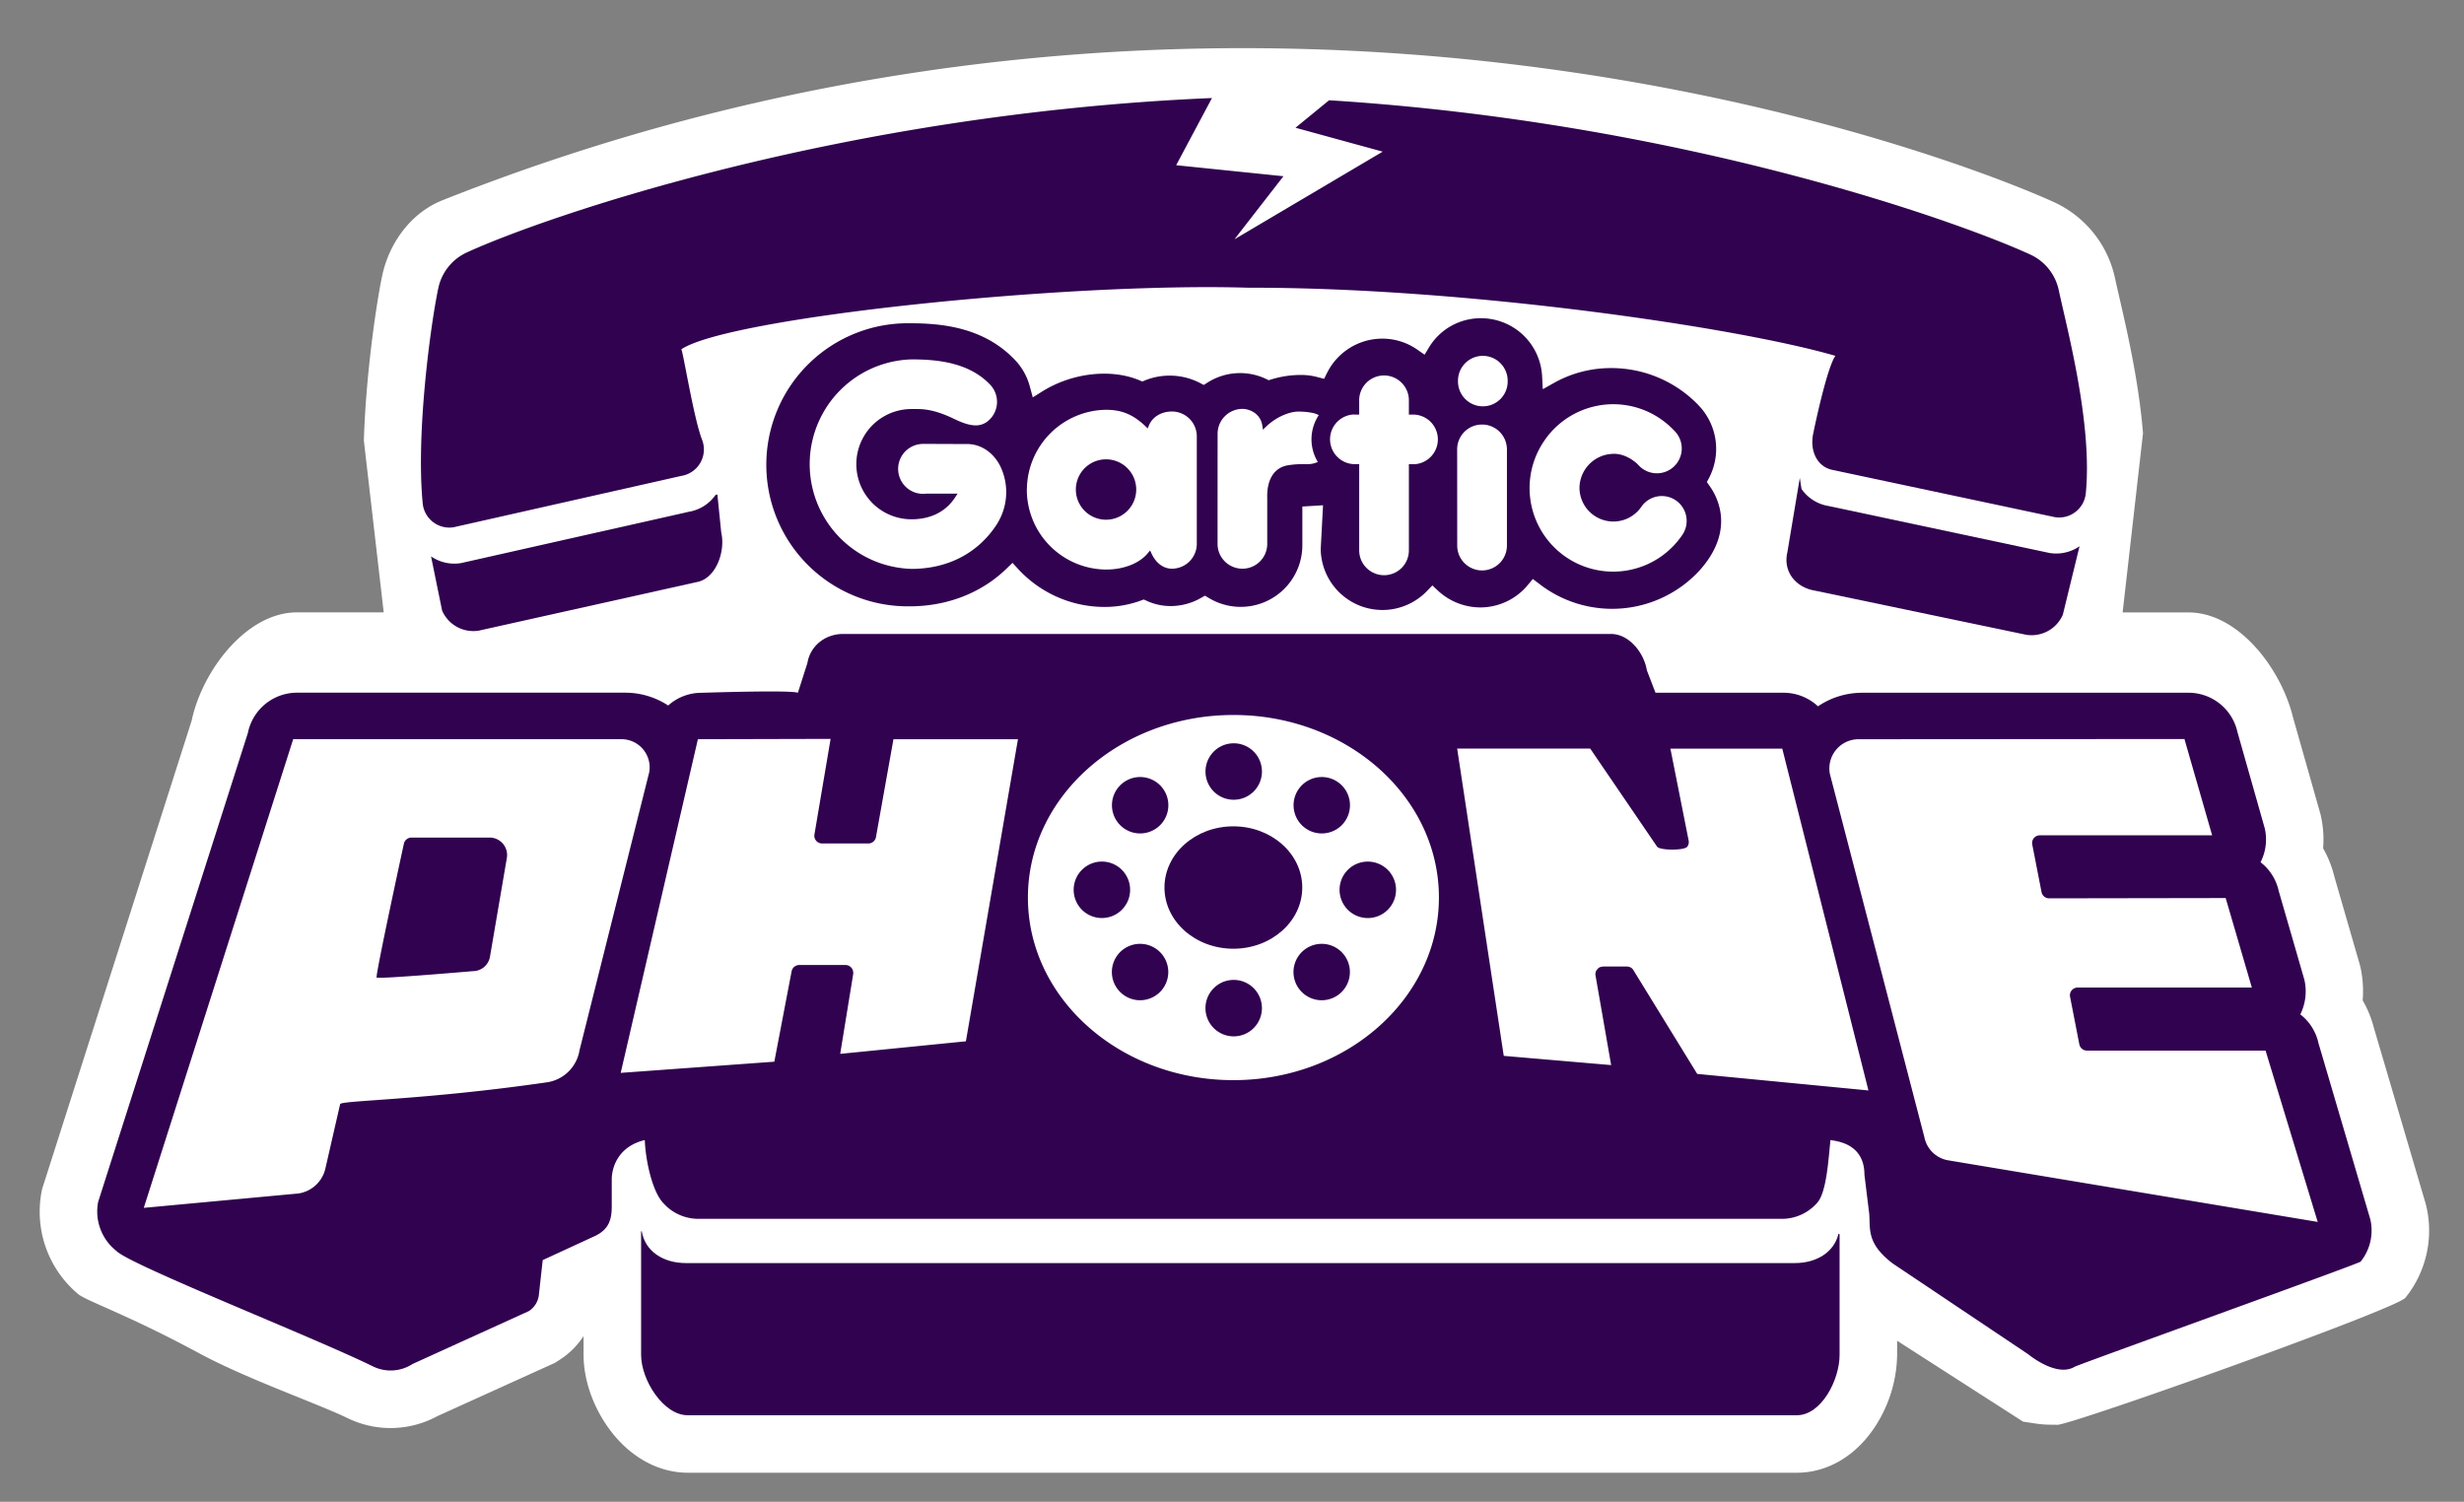 <?xml version="1.0" encoding="UTF-8"?> <svg xmlns="http://www.w3.org/2000/svg" viewBox="0 0 1117.34 681.04"><rect x="0" y="0" width="1117.34" height="681.04" fill="#808080" stroke="none"/><defs><style>.cls-1{fill:#fff;}.cls-2{fill:#31024f;}</style></defs><g id="Camada_1" data-name="Camada 1"><path class="cls-1" d="M1100.33,547.33,1100,546l-23.61-80.19a48.73,48.73,0,0,0-5-12.16,50.48,50.48,0,0,0-1-15l-.18-.79-11.69-40.44a49.09,49.09,0,0,0-5.07-12.74,49,49,0,0,0-1-14.62l-.16-.73-12.47-43.94c-5.31-22-24.68-47.66-47.42-47.66H962.54l9.24-81.26c-1.86-23.07-7.16-46.11-10.77-61.79-.77-3.37-1.44-6.27-1.91-8.47h0a49.3,49.3,0,0,0-27.42-34.41c-36.2-16.71-360.21-148.08-731-1-14.3,5.67-24.22,19.31-27.41,34.4-2.41,11.41-7.33,43.77-8.27,74.62l9,77.88H134.66c-23,0-43,26.59-47.74,49.08L19.14,539.06l-.2.93A48.69,48.69,0,0,0,35,586.47c3.37,3.3,21.22,8.83,55.41,27.26,21.45,11.58,54.4,23.09,67.19,29.36a44.48,44.48,0,0,0,40.7-.88L251.7,618l2.34-1.52a36.11,36.11,0,0,0,10.59-10.59v8.56c0,11,4.11,23.07,11.27,33.06,9.27,12.94,22.38,20.35,36,20.35H814.78c14.12,0,27.21-7.85,35.92-21.55a61.11,61.11,0,0,0,9.58-31.86V608l57.1,36.68,5.49.84a49.09,49.09,0,0,0,7.36.56c.94,0,1.81,0,2.64.05,6.16.18,153.71-52.39,157.9-57.63A48.5,48.5,0,0,0,1100.33,547.33Z"></path><path class="cls-2" d="M501.55,208.3h0a13.69,13.69,0,0,0,0,27.38h0a13.69,13.69,0,0,0,0-27.38Z"></path><path class="cls-2" d="M517.22,272.39l1.44-.53,1.39.63a26,26,0,0,0,10.67,2.35,27.83,27.83,0,0,0,13.81-3.64l1.88-1.07,1.86,1.11a27.95,27.95,0,0,0,42.3-24V229.7l9.38-.57L598.9,249A28,28,0,0,0,647,268.11l2.53-2.63,2.66,2.49a28.35,28.35,0,0,0,19.44,7.49,28,28,0,0,0,21.19-10.18l2.26-2.72,2.82,2.13a53.87,53.87,0,0,0,72.65-5.85c10.42-11.5,10.79-21.73,9.27-28.3h0a28.28,28.28,0,0,0-4.51-10.08L774,218.6l1.06-2a28.47,28.47,0,0,0-4.08-32c-.54-.6-1.06-1.15-1.59-1.68a54.8,54.8,0,0,0-38.6-16,52.57,52.57,0,0,0-26,6.67l-5.19,2.91-.31-5.94a27.74,27.74,0,0,0-27.71-26.25,27.37,27.37,0,0,0-23.54,13.17L646,160.85l-3.22-2.25a27.71,27.71,0,0,0-17.23-5,28,28,0,0,0-23.78,15.51l-1.34,2.68-2.89-.75a28.18,28.18,0,0,0-8.12-1A45.57,45.57,0,0,0,576.68,172l-1.38.42-1.29-.63a27.52,27.52,0,0,0-26.36,1.65l-1.8,1.13-1.89-1a30,30,0,0,0-24.56-1.14L518,173l-1.4-.58c-12.89-5.37-30.57-3.31-44,5.11l-4.27,2.68L467,175.31a27.76,27.76,0,0,0-6.67-12c-14.05-14.82-32.95-16.72-47.84-16.72a64.19,64.19,0,1,0,0,128.37c17,0,32.57-6.06,43.91-17.07l2.73-2.65,2.57,2.8a53.32,53.32,0,0,0,39,17.2A47.92,47.92,0,0,0,517.22,272.39ZM700.53,199.5a37.85,37.85,0,0,1,52.76-9.34,38.34,38.34,0,0,1,5.08,4.26c.38.38.76.77,1.13,1.16a11.27,11.27,0,1,1-16.61,15.23c0-.05-4.94-5.23-11.34-5a15.61,15.61,0,0,0-15.31,15.34,15.36,15.36,0,0,0,15.34,15.35h0A15.35,15.35,0,0,0,744.17,230a11.27,11.27,0,1,1,18.46,12.92l-.16.24a37.88,37.88,0,0,1-61.94-43.64Zm-39.38-26.86a11.27,11.27,0,0,1,11.27-11.27h0a11.29,11.29,0,0,1,11.26,11.27V173a11.25,11.25,0,0,1-11.26,11.26h0A11.27,11.27,0,0,1,661.15,173Zm-.38,31.15a11.24,11.24,0,0,1,10.93-11.26h1a11.29,11.29,0,0,1,10.64,11.25v43.63a11.27,11.27,0,0,1-22.54,0ZM614.23,188h2.12v-6a11.27,11.27,0,1,1,22.53-.35V188H641a11.27,11.27,0,0,1,.38,22.52h-2.5V249.4a11.25,11.25,0,0,1-11.09,11.44h-.18a11.28,11.28,0,0,1-11.26-11.09,2.28,2.28,0,0,1,0-.37V210.49h-1.77a11.27,11.27,0,0,1-.35-22.54Zm-62.09,8.69a11.29,11.29,0,0,1,11.27-11.27c3.15,0,8.16,2,9,7.56l.29,1.88,1.37-1.33c4.88-4.73,11-6.88,14.57-6.88a32.73,32.73,0,0,1,6.63.61,9.9,9.9,0,0,1,2.75,1,19.8,19.8,0,0,0-.43,21.23,11.18,11.18,0,0,1-4.59,1h-1.28a41.51,41.51,0,0,0-8.32.62c-8.35,1.94-8.9,11-8.75,14.75a1.2,1.2,0,0,1,0,.27v20.83a11.27,11.27,0,0,1-22.53,0Zm-99.77,40.54h0c-8.43,13.38-22.3,20.75-39.06,20.75a47.52,47.52,0,0,1,0-95c11.56,0,26.06,1.3,35.73,11.51a11.29,11.29,0,0,1-.44,15.93,8.67,8.67,0,0,1-6.09,2.48c-3.33,0-6.84-1.48-9.88-2.95-8.12-3.93-13.09-4.46-16.88-4.46h-2.43a25,25,0,0,0,0,50c6.13,0,14.57-1.76,19.91-10.11l1-1.52H432.4l-9.74,0h-2.61a11.32,11.32,0,1,1-2.9-22.46,11.8,11.8,0,0,1,1.46-.09h2.09c3.88,0,12.69.05,17.89.05,5.94,0,11.41,3.5,14.64,9.34A27,27,0,0,1,452.37,237.18Zm13.29-15.5a36.4,36.4,0,0,1,35.89-35.9c7.13,0,12.31,2.16,17.88,7.46l1,1,.55-1.33c1.62-3.92,5.62-6.35,10.46-6.35a11.29,11.29,0,0,1,11.27,11.27v48.74a11.31,11.31,0,0,1-11.27,11.27c-3.86,0-7.23-2.5-9.25-6.86l-.66-1.42-1,1.21c-3.84,4.67-11,7.46-19,7.46a36.23,36.23,0,0,1-35.9-36.54Z"></path><path class="cls-2" d="M324.53,224.38a18.55,18.55,0,0,1-12.27,7.72L209,255.37a18.73,18.73,0,0,1-13.53-3.05l5,24.54A15.46,15.46,0,0,0,217.05,286l98.7-22c8.84-1.4,13.33-13.87,11.3-22.55l-1.74-17.2Z"></path><path class="cls-2" d="M929.47,250.78,829.2,229.47a18.55,18.55,0,0,1-12.27-7.72l-.78-5-5.65,33.76c-2,8.68,3.77,15.94,12.61,17.35l95.7,20a15.44,15.44,0,0,0,16.62-9.12L943,247.73A18.71,18.71,0,0,1,929.47,250.78Z"></path><path class="cls-2" d="M933.58,131.59a23,23,0,0,0-12.83-16.12c-32.56-15-158-60-318.06-70L587.46,57.93,627,68.77l-67.21,39.74L582,79.92l-48.65-5,16.24-30.46c-169.16,7.15-304.08,54.42-338,70.07a23,23,0,0,0-12.83,16.12c-3.5,16.53-10.19,66-7.07,97.66a12.13,12.13,0,0,0,14,10.79L309,215.8a12.14,12.14,0,0,0,9.37-16.37c-3.87-9.88-8.84-41.41-9.45-41,21.2-14.44,174.76-30.49,257.17-27.95,96.36-.25,220.5,17.63,266.2,30.88-3.76,5.31-9.2,31-10.1,35.48-1.54,7.56,1.75,15.13,9.36,16.37l100.28,21.31a12.14,12.14,0,0,0,14-10.79C949,192.06,937.08,148.12,933.58,131.59Z"></path><path class="cls-2" d="M833.7,559.45c-2,8.54-10.11,13.33-19.8,13.33H311c-10.12,0-18.48-5.23-20-14.49l-.28.17v56c0,11.21,10,27.33,21.17,27.33H814.78c11.21,0,19.41-16.12,19.41-27.33V559.76C834,559.67,833.87,559.55,833.7,559.45Z"></path><path class="cls-2" d="M526.55,373.69a12.79,12.79,0,1,0-18.06,1A12.79,12.79,0,0,0,526.55,373.69Z"></path><path class="cls-2" d="M512.47,403.52a12.8,12.8,0,1,0-12.8,12.79A12.8,12.8,0,0,0,512.47,403.52Z"></path><path class="cls-2" d="M559.45,444.37a12.8,12.8,0,1,0,12.79,12.79A12.8,12.8,0,0,0,559.45,444.37Z"></path><path class="cls-2" d="M559.45,362.67a12.8,12.8,0,1,0-12.8-12.79A12.79,12.79,0,0,0,559.45,362.67Z"></path><path class="cls-2" d="M222.05,379.83H186.57a3.53,3.53,0,0,0-3.43,2.8s-13,59.84-12.35,60.66,43.61-2.89,43.61-2.89a7.88,7.88,0,0,0,7.79-6.57l7.65-44.76h0a7.91,7.91,0,0,0-7.79-9.24Z"></path><path class="cls-2" d="M608.91,373.69a12.79,12.79,0,1,0-18.06,1A12.79,12.79,0,0,0,608.91,373.69Z"></path><path class="cls-2" d="M507.45,432.28a12.79,12.79,0,1,0,18.07-1A12.79,12.79,0,0,0,507.45,432.28Z"></path><ellipse class="cls-2" cx="559.29" cy="402.48" rx="31.24" ry="27.75"></ellipse><path class="cls-2" d="M607.45,403.52a12.8,12.8,0,1,0,12.79-12.8A12.79,12.79,0,0,0,607.45,403.52Z"></path><path class="cls-2" d="M589.81,432.28a12.79,12.79,0,1,0,18.07-1A12.79,12.79,0,0,0,589.81,432.28Z"></path><path class="cls-2" d="M1074.87,553l-23.52-79.95a22.64,22.64,0,0,0-8.24-13.05,23.48,23.48,0,0,0,1.85-15.69L1033.31,404a22.63,22.63,0,0,0-8.23-13,22.62,22.62,0,0,0,1.94-15.26l-12.43-43.82a22.7,22.7,0,0,0-22.16-17.77H844.53a35.84,35.84,0,0,0-20.14,6.15,22.86,22.86,0,0,0-15.51-6.15H750.71l-3.93-10.23c-1.31-8-8.13-16.43-16.21-16.43H382.31c-8.08,0-14.89,5.36-16.19,13.23l-4.31,13.45c-2.95-1.36-43.6,0-43.6,0A22.59,22.59,0,0,0,303,319.93a35.54,35.54,0,0,0-19.48-5.81H134.66a22.75,22.75,0,0,0-22.26,18.29L44.52,545a22.72,22.72,0,0,0,8.23,22.24c5.89,6.3,88.85,38.89,116.38,52.4a18.2,18.2,0,0,0,17.93-1.09l52.77-24a10.11,10.11,0,0,0,4.49-7l1.78-16.12c.73-.32,22.81-10.52,23.3-10.74,7-3.12,8-8.08,8-13.57V535c0-6.34,3.5-15.3,15-18h0c.27,8.56,3.17,22.8,8.15,28.31a21.28,21.28,0,0,0,15.79,7.41h492A21.22,21.22,0,0,0,824,545.49c4.46-4.8,5.21-21.26,6.08-28.57.32.55,15.38.28,15.38,15.82l2.19,17.84c.47,7.07-1.1,13.42,10.6,22.36l61.51,41.21c4.21,3.36,14.2,9.73,21,5.66,1.79-1.07,128.94-46.72,129.71-47.69A22.53,22.53,0,0,0,1074.87,553ZM262.78,476.33A17.52,17.52,0,0,1,248,490.81c-56,8.12-93.37,8.19-93.76,9.89l-6.68,29.15a14.77,14.77,0,0,1-12.22,11.37l-70.14,6.52,67.75-212.53H281.81a12.79,12.79,0,0,1,12.61,14.9ZM438,472.21l-57,5.7,5.9-36.22a3.42,3.42,0,0,0,0-.79,3.49,3.49,0,0,0-3.49-3.28h-21a3.51,3.51,0,0,0-3.44,2.84l-7.84,41-69.66,5.07,35-151.31,60.18-.15-7.33,43.34a3.54,3.54,0,0,0,.78,2.85,3.5,3.5,0,0,0,2.68,1.24h21a3.51,3.51,0,0,0,3.44-2.88l7.93-44.4h56.46Zm121.34,17.62c-51.49,0-93.22-37.07-93.22-82.8s41.73-82.8,93.22-82.8S652.5,361.3,652.5,407,610.77,489.83,559.29,489.83ZM769.63,487l-29.12-47.35a4.65,4.65,0,0,0-.71-.7l-.48-.31-1.21-.35-11.11,0h-.15l-1.35.31a4.14,4.14,0,0,0-.72.45l-.88,1a3.76,3.76,0,0,0-.34.88,4,4,0,0,0-.1.81,3.45,3.45,0,0,0,.08.77L730.6,483l-48.7-4.18L660.77,339.46l60.33,0,30.35,44.5c1.35,1.76,12.26,1.74,13.6.07a3.45,3.45,0,0,0,.68-2.93l-8.26-41.6H808.2l39.07,155Zm114,39.22a13.28,13.28,0,0,1-11-10.57L829.8,351a13.24,13.24,0,0,1,13-15.77l147.77-.1,12.56,43.67H925a3.49,3.49,0,0,0-3.44,4.17l4.21,21.58a3.51,3.51,0,0,0,3.43,2.83l80.07-.13,11.87,40.59h-79a3.5,3.5,0,0,0-3.44,4.17l4.21,21.58a3.5,3.5,0,0,0,3.44,2.83l81,0L1051,554.12Z"></path><polygon class="cls-2" points="245.49 473.4 245.49 473.4 245.49 473.4 245.49 473.4"></polygon></g></svg> 